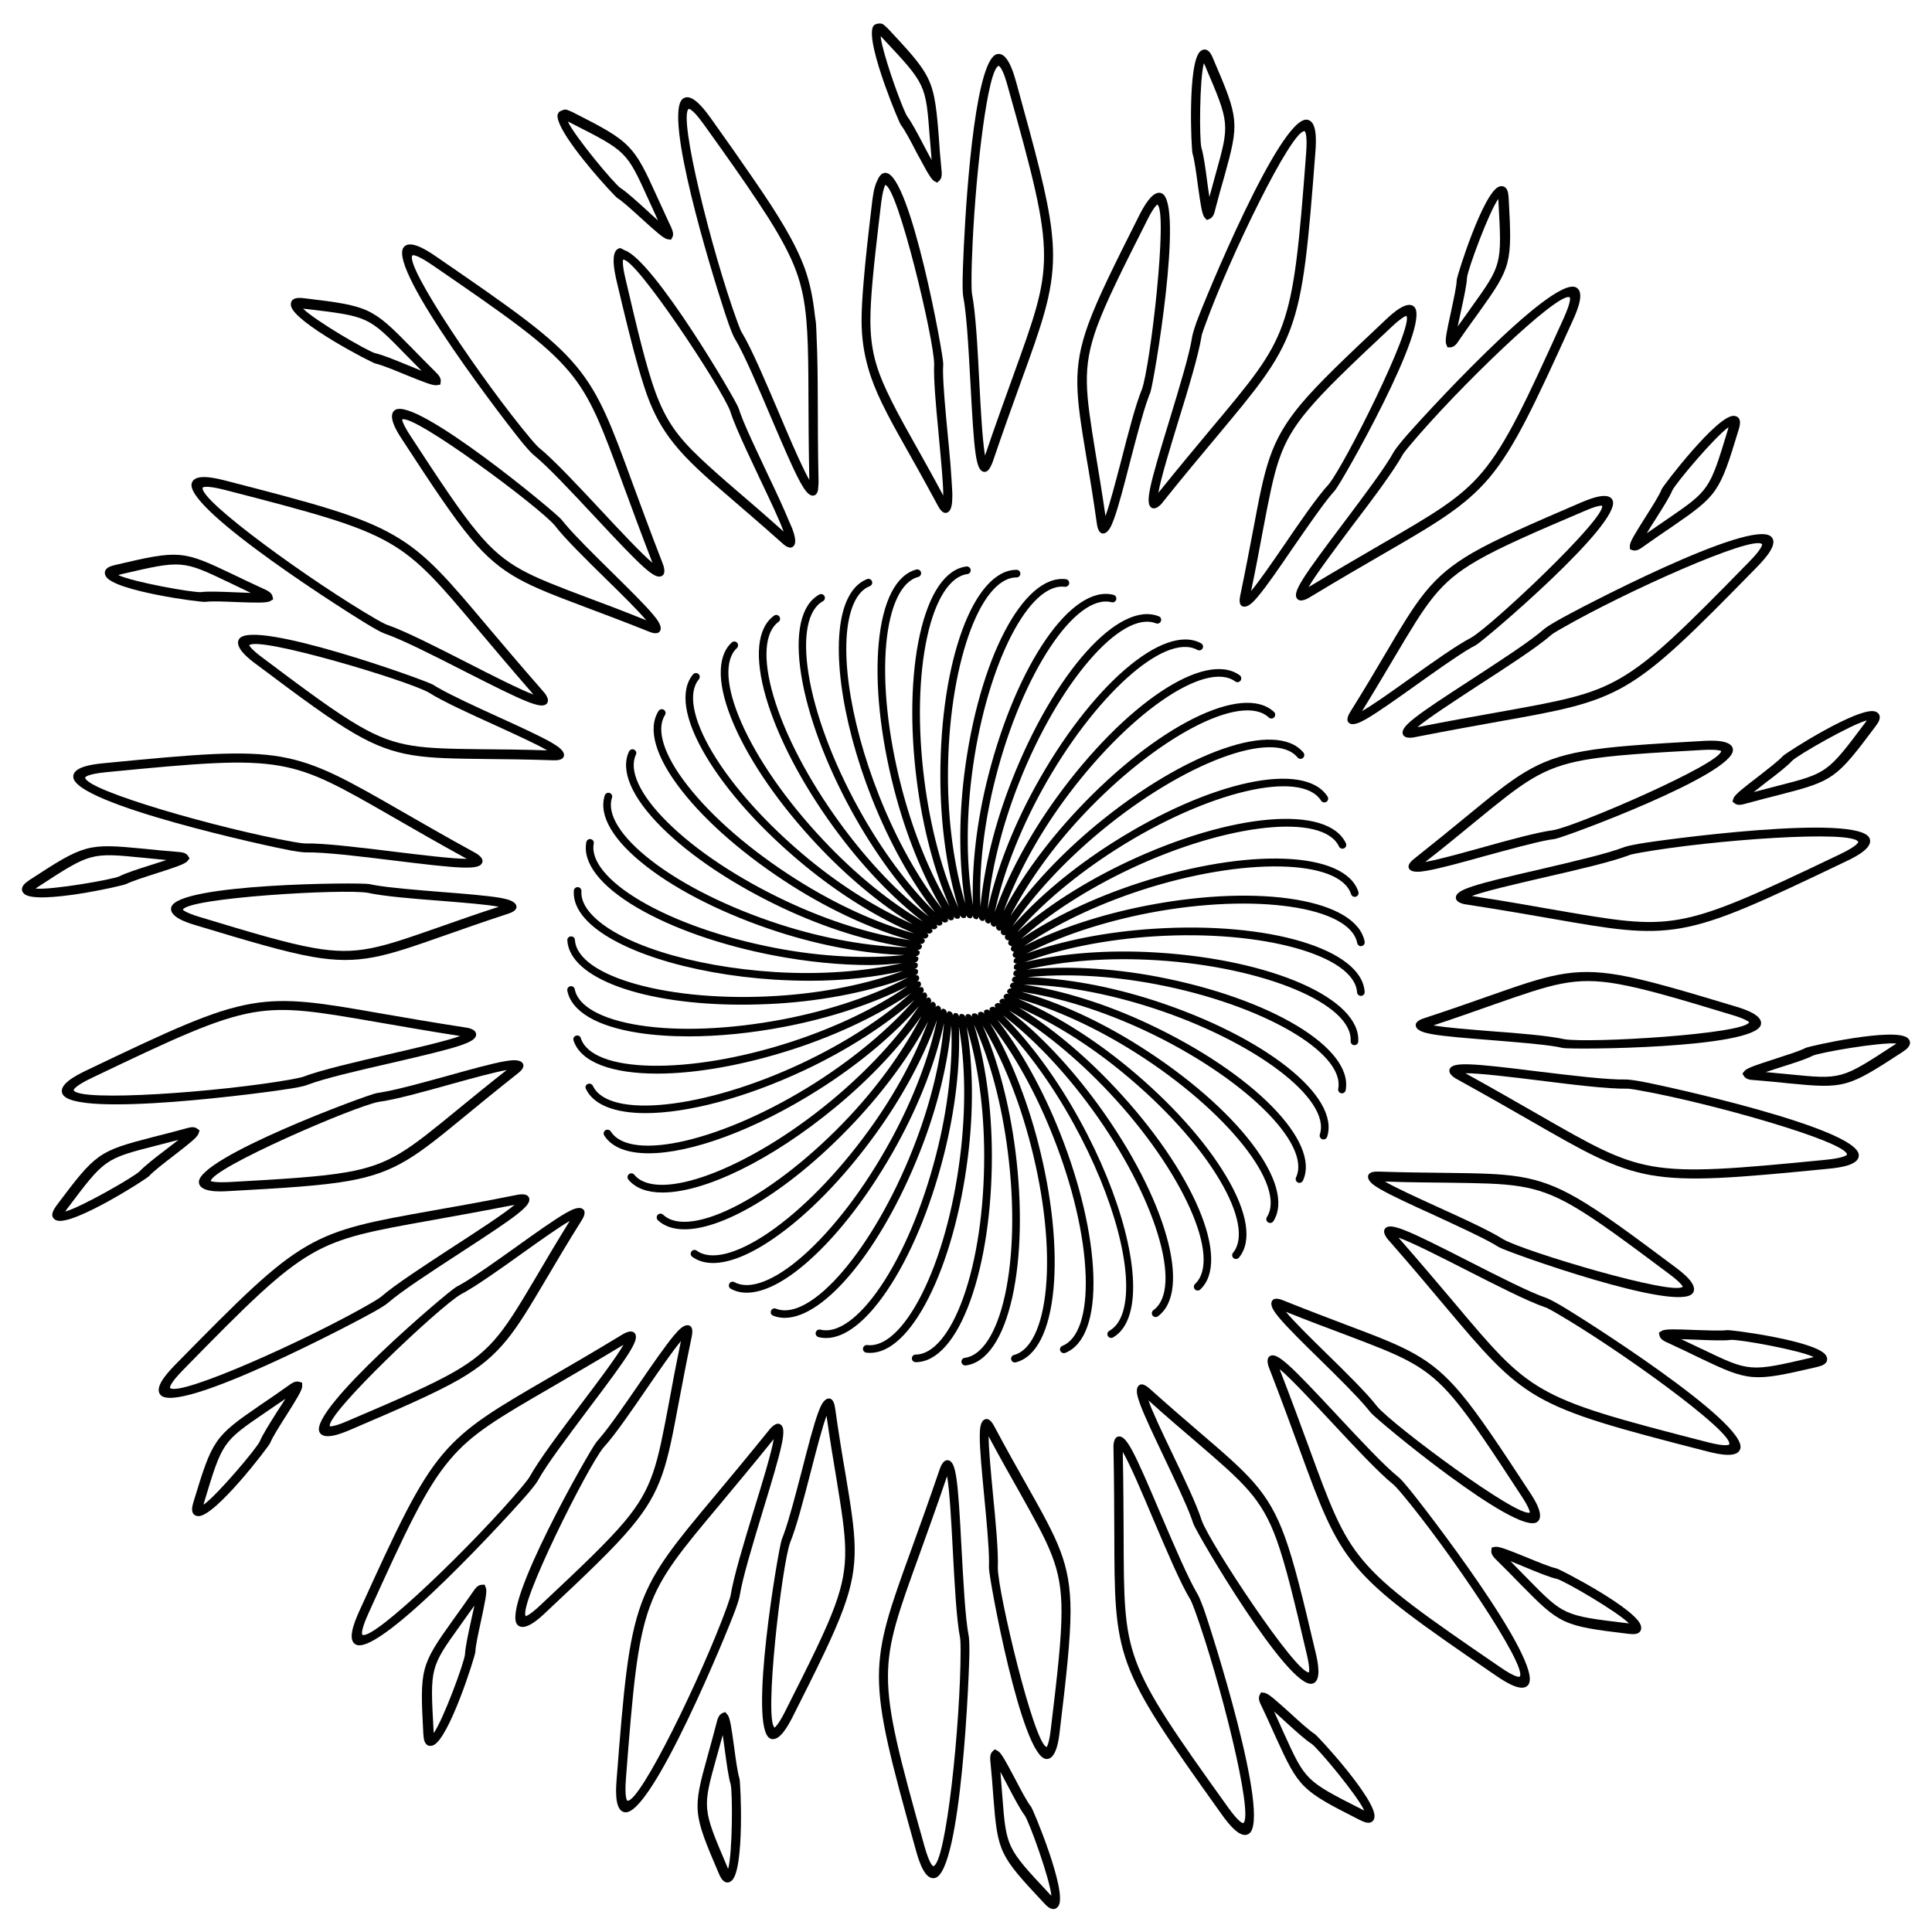 <?xml version="1.0" encoding="UTF-8"?>
<!-- Uploaded to: ICON Repo, www.svgrepo.com, Generator: ICON Repo Mixer Tools -->
<svg width="800px" height="800px" version="1.1" viewBox="144 144 512 512" xmlns="http://www.w3.org/2000/svg">
 <g fill="#010101">
  <path d="m304.86 193.65c1.426 1.574 2.519 2.688 2.75 2.832 1.387 0.859 4.074 3.336 6.422 5.457 1.93 1.762 3.359 3.043 4.43 3.926 1.051 0.859 1.762 1.344 2.309 1.512l0.484 0.062 0.547 0.105 0.211-0.379 0.188-0.316c0.312-0.648 0.145-1.32-0.043-1.867-0.105-0.25-0.188-0.543-0.254-0.672-0.629-1.301-1.004-2.16-1.531-3.293-0.84-1.848-1.785-3.883-2.457-5.356-2.938-6.508-4.637-9.992-7.324-12.762-2.856-2.981-6.844-5.121-14.801-9.152-0.312-0.168-0.543-0.23-0.816-0.355-0.254-0.086-0.527-0.23-0.715-0.297-0.629-0.168-0.902 0.02-1.258 0.148-0.586 0.188-0.965 0.441-1.09 0.84-0.023 0.105-0.152 0.23-0.152 0.316-0.543 3.422 8.398 14.125 13.102 19.25zm-9.656-17.09c7.41 3.758 11.125 5.625 13.707 8.145 2.562 2.519 4.008 5.711 6.887 12.051 0.734 1.637 1.594 3.484 2.582 5.668-1.008-0.883-2.164-1.93-3.148-2.856-2.562-2.332-5.231-4.746-6.844-5.773-1.848-1.363-12.008-13.559-13.898-17.57 0.211 0.062 0.461 0.168 0.715 0.336z"/>
  <path d="m315.84 311.33c0.672 0.293 2.5 1.008 3.109-0.168 0.566-1.156-0.586-2.769-1.891-4.324-2.266-2.688-6.465-6.824-10.914-11.211-4.746-4.68-9.637-9.488-12.367-12.742-0.312-0.355-0.586-0.691-0.984-1.195-1.742-2.098-38.688-32.684-44.105-29.031-2.246 1.512 0.754 6.109 1.891 7.828 8.207 12.594 13.562 20.637 18.242 26.238 8.27 9.867 14.738 12.301 30.375 18.199 4.637 1.746 10.074 3.781 16.645 6.406zm-45.195-26.113c-4.555-5.418-9.824-13.371-17.949-25.82-2.141-3.273-2.098-4.199-2.141-4.219 3.004-1.617 36.277 23.07 40.453 28.066 2.582 3.379 8.188 8.902 13.582 14.191 4.387 4.305 8.523 8.375 10.664 10.938l0.02 0.02c-6.211-2.519-11.398-4.473-15.828-6.109-15.406-5.836-21.223-8-28.801-17.066z"/>
  <path d="m285.43 264.58c3.758 3.043 10.098 9.824 16.207 16.375 12.469 13.371 15.828 16.648 17.719 15.703 1.316-0.672 0.457-2.836 0.141-3.652-3.211-8.25-5.668-14.992-7.848-20.891-5.543-15.176-8.605-23.531-15.031-31.195-6.676-7.977-16.773-15.008-37.094-28.969-2.938-2.035-7.031-4.449-8.566-2.391-4.324 5.816 28.109 47.734 31.742 52.082 1.723 2.055 2.414 2.664 2.731 2.938zm-26.895-50.359c20.047 13.75 29.934 20.676 36.273 28.234 5.961 7.094 8.754 14.738 14.336 29.977 2.164 5.856 4.598 12.555 7.766 20.719-2.766-2.266-8.914-8.836-13.598-13.875-6.234-6.656-12.637-13.539-16.625-16.75-0.086-0.086-0.59-0.527-2.184-2.418-12.387-14.777-33.312-45.637-31.215-48.43 0-0.02 0.777-0.523 5.246 2.543z"/>
  <path d="m243.54 240.36c1.617 0.355 4.977 1.723 7.957 2.961 4.852 1.969 7.098 2.852 8.168 2.769l1.027-0.168 0.105-0.797c0.148-1.027-0.777-1.953-1.113-2.289-2.707-2.668-4.848-4.891-6.695-6.781-10.414-10.602-11.191-10.957-28.32-13.016-0.648-0.082-1.215-0.105-1.637-0.082-2.059 0.148-2.035 1.492-1.91 2.098 0.84 4.41 21.266 15.031 22.418 15.305zm-18.41-14.484c16.48 1.973 16.48 1.973 26.238 11.965 1.258 1.258 2.688 2.707 4.367 4.43-1.258-0.504-2.707-1.094-3.922-1.598-3.234-1.32-6.57-2.688-8.441-3.086-2.18-0.648-15.891-8.625-19.039-11.777 0.211 0 0.484 0.023 0.797 0.066z"/>
  <path d="m293.46 344.24c0.125-1.277-1.512-2.391-3.254-3.422-3.066-1.762-8.418-4.219-14.109-6.801-6.043-2.769-12.301-5.625-15.973-7.746-0.418-0.211-0.797-0.461-1.324-0.797-2.352-1.363-47.547-17.465-51.387-12.195-1.574 2.203 2.793 5.5 4.469 6.738 12.027 9.027 19.797 14.758 26.113 18.41 11.148 6.445 18.074 6.527 34.785 6.719 4.914 0.043 10.746 0.105 17.801 0.336 0.738 0.02 2.688 0.082 2.879-1.242zm-21.371-1.68c-16.5-0.207-22.672-0.25-32.895-6.172-6.152-3.547-13.812-9.215-25.715-18.156-3.129-2.328-3.379-3.191-3.441-3.211 2.266-2.562 41.961 9.277 47.629 12.531 3.59 2.289 10.746 5.562 17.613 8.668 5.582 2.562 10.852 4.953 13.73 6.633-6.676-0.207-12.199-0.27-16.922-0.293z"/>
  <path d="m242.45 310.09c2.309 1.363 3.168 1.699 3.59 1.848 4.555 1.574 12.848 5.773 20.824 9.844 16.289 8.293 20.57 10.223 22.02 8.711 0.988-1.09-0.523-2.856-1.133-3.504-5.836-6.656-10.453-12.133-14.527-16.941-10.391-12.344-16.102-19.164-24.789-24.16-8.984-5.207-20.887-8.398-44.777-14.547-3.422-0.883-8.125-1.785-8.84 0.691-2.078 6.926 42.699 35.223 47.633 38.059zm-38.918-36.273c23.531 6.066 35.227 9.195 43.746 14.129 8.02 4.641 13.266 10.852 23.723 23.281 4.031 4.785 8.605 10.203 14.379 16.836-3.402-1.223-11.441-5.316-17.551-8.441-8.125-4.137-16.5-8.418-21.348-10.078-0.086-0.02-0.695-0.25-2.856-1.488-16.688-9.637-46.938-31.488-45.91-34.824 0-0.023 0.547-0.758 5.816 0.586z"/>
  <path d="m198.39 303.5c1.637-0.23 5.269-0.082 8.461 0.062 5.246 0.188 7.641 0.23 8.648-0.211l0.902-0.523-0.188-0.773c-0.191-1.008-1.387-1.555-1.828-1.766-3.441-1.555-6.234-2.918-8.605-4.051-13.414-6.422-14.254-6.508-31.047-2.562-0.672 0.148-1.176 0.316-1.574 0.465-1.891 0.84-1.387 2.098-1.09 2.625 2.328 3.883 25.145 6.883 26.32 6.734zm-22.273-7.324c16.164-3.758 16.164-3.758 28.758 2.266 1.598 0.758 3.445 1.641 5.606 2.688-1.344-0.062-2.894-0.105-4.219-0.168-3.504-0.145-7.094-0.293-8.984-0.043-2.309 0.148-17.906-2.644-21.938-4.512 0.191-0.062 0.484-0.168 0.777-0.23z"/>
  <path d="m226.73 397.56c12.66 2.227 19.207-0.062 34.973-5.606 4.641-1.637 10.141-3.57 16.855-5.773 0.691-0.23 2.562-0.82 2.289-2.121-0.336-1.238-2.227-1.742-4.242-2.121-3.484-0.586-9.34-1.07-15.574-1.555-6.633-0.547-13.477-1.07-17.656-1.805-0.484-0.082-0.902-0.168-1.512-0.293-2.707-0.484-50.652-0.148-52.461 6.109-0.754 2.625 4.512 4.219 6.488 4.809 14.383 4.348 23.641 7.074 30.84 8.355zm14.715-16.961c4.176 0.922 12.008 1.574 19.543 2.141 6.109 0.504 11.902 0.945 15.156 1.555h0.043c-6.359 2.059-11.566 3.926-16.039 5.481-15.555 5.438-21.371 7.516-33.02 5.438-6.949-1.219-16.121-3.926-30.355-8.25-3.738-1.133-4.262-1.867-4.324-1.867 1.238-3.172 42.594-5.609 48.996-4.496z"/>
  <path d="m221.19 369.41c2.664 0.461 3.547 0.484 4.008 0.484 4.828-0.082 14.043 1.027 22.922 2.121 18.137 2.246 22.82 2.582 23.656 0.652 0.586-1.344-1.492-2.5-2.266-2.898-7.766-4.262-13.938-7.828-19.418-10.98-13.977-8.02-21.68-12.449-31.527-14.215-10.242-1.781-22.5-0.711-47.043 1.68-3.566 0.336-8.25 1.094-8.102 3.676 0.441 7.219 52.207 18.492 57.77 19.48zm-48.973-20.781c24.16-2.352 36.254-3.402 45.949-1.68 9.133 1.594 16.184 5.648 30.27 13.75 5.394 3.106 11.566 6.676 19.27 10.895-3.609 0.02-12.574-1.07-19.375-1.91-9.047-1.09-18.391-2.266-23.512-2.164-0.105 0-0.754 0-3.211-0.441-18.953-3.336-54.852-13.559-55.039-17.023-0.02-0.02 0.254-0.902 5.648-1.426z"/>
  <path d="m185.52 375.42c4.977-1.594 7.262-2.371 8.039-3.106l0.672-0.82-0.418-0.691c-0.547-0.883-1.848-0.965-2.332-1.008-3.777-0.293-6.844-0.609-9.488-0.883-14.777-1.426-15.598-1.219-30.039 8.207-0.566 0.355-0.988 0.715-1.324 1.008-1.469 1.426-0.586 2.434-0.148 2.812 3.527 2.856 25.988-2.141 27.039-2.688 1.469-0.754 4.934-1.848 8-2.832zm-32.078 4.07c0.168-0.145 0.398-0.312 0.672-0.48 13.898-9.07 13.898-9.07 27.793-7.703 1.762 0.168 3.801 0.355 6.191 0.609-1.281 0.418-2.793 0.902-4.051 1.301-3.316 1.051-6.758 2.141-8.461 3.043-2.074 0.879-17.715 3.609-22.145 3.231z"/>
  <path d="m204.48 459.66c15.031-0.82 24.664-1.426 31.844-2.688 12.68-2.246 18.031-6.613 30.941-17.215 3.801-3.129 8.312-6.824 13.855-11.211 0.586-0.441 2.121-1.637 1.406-2.769-0.754-1.051-2.707-0.883-4.703-0.547-3.484 0.609-9.172 2.184-15.176 3.863-6.422 1.762-13.035 3.609-17.215 4.324-0.484 0.082-0.902 0.168-1.531 0.25-2.688 0.461-47.652 17.172-47.191 23.68 0.234 2.734 5.715 2.441 7.769 2.312zm39.906-23.656c4.219-0.547 11.82-2.644 19.082-4.68 5.918-1.637 11.504-3.168 14.801-3.758h0.02c-5.289 4.133-9.527 7.66-13.203 10.641-12.762 10.453-17.527 14.402-29.18 16.438-6.969 1.219-16.5 1.805-31.34 2.625-3.883 0.188-4.641-0.293-4.703-0.25 0.105-3.426 38.121-19.883 44.523-21.016z"/>
  <path d="m160.54 433.86c2.898 6.656 55.398-0.484 60.961-1.449 2.664-0.461 3.527-0.734 3.926-0.902 4.512-1.723 13.539-3.82 22.293-5.816 17.82-4.113 22.316-5.394 22.461-7.473 0.062-1.512-2.246-1.867-3.129-1.973-8.73-1.344-15.805-2.582-22-3.652-15.91-2.793-24.645-4.305-34.512-2.582-10.266 1.805-21.391 7.012-43.641 17.656-3.211 1.531-7.391 3.84-6.359 6.191zm50.422-21.539c9.133-1.594 17.129-0.188 33.145 2.582 6.152 1.051 13.16 2.309 21.832 3.652-3.402 1.258-12.176 3.297-18.871 4.828-8.859 2.059-18.055 4.176-22.82 6.004-0.105 0.043-0.715 0.23-3.168 0.691-18.977 3.359-56.176 6.023-57.559 2.832 0 0-0.062-0.945 4.848-3.273 21.918-10.492 32.918-15.594 42.594-17.316z"/>
  <path d="m196.54 444.57 0.355-0.988-0.652-0.484c-0.82-0.652-2.059-0.293-2.519-0.168-3.648 1.008-6.672 1.766-9.234 2.414-14.359 3.715-15.074 4.199-25.422 18.012-0.398 0.523-0.691 1.008-0.883 1.387-0.902 1.848 0.273 2.477 0.84 2.688 4.281 1.469 23.68-10.895 24.477-11.754 1.113-1.238 3.988-3.465 6.508-5.394 4.16-3.215 6.051-4.727 6.531-5.711zm-15.535 9.844c-1.66 1.574-15.406 9.469-19.691 10.645 0.105-0.211 0.273-0.441 0.461-0.691 9.973-13.266 9.973-13.266 23.488-16.73 1.723-0.441 3.695-0.945 6.023-1.555-1.07 0.84-2.309 1.805-3.359 2.602-2.785 2.098-5.617 4.324-6.922 5.731z"/>
  <path d="m288.87 482.75c2.5-4.242 5.457-9.258 9.215-15.242 0.398-0.609 1.426-2.289 0.379-3.086-1.027-0.777-2.832 0.082-4.598 1.09-3.043 1.762-7.852 5.184-12.93 8.816-5.414 3.863-11.02 7.871-14.672 9.973-0.418 0.25-0.82 0.461-1.363 0.754-2.371 1.363-38.898 32.434-36.254 38.414 1.09 2.457 6.152 0.293 8.062-0.504 13.832-5.918 22.672-9.781 29.012-13.414 11.121-6.481 14.645-12.422 23.148-26.801zm-52.922 37.891c-3.609 1.555-4.473 1.324-4.535 1.363-1.09-3.234 29.031-31.699 34.656-34.953 3.777-1.973 10.18-6.508 16.332-10.914 4.996-3.57 9.719-6.926 12.594-8.586-3.527 5.688-6.32 10.41-8.711 14.504-8.418 14.191-11.566 19.5-21.789 25.422-6.129 3.527-14.859 7.328-28.547 13.164z"/>
  <path d="m246.76 489.32c3.633-3.168 11.441-8.23 18.934-13.121 15.324-9.949 19.145-12.68 18.535-14.695-0.441-1.426-2.731-0.965-3.59-0.777-8.668 1.742-15.703 2.981-21.914 4.074-15.91 2.832-24.664 4.387-33.336 9.383-9.027 5.207-17.695 13.918-34.973 31.508-2.5 2.562-5.606 6.152-3.84 8.02 4.977 5.269 51.871-19.398 56.805-22.23 2.309-1.32 3.043-1.887 3.379-2.16zm-57.707 22.48s-0.355-0.859 3.441-4.723c16.984-17.359 25.566-25.902 34.09-30.816 8.02-4.641 16.016-6.066 32.012-8.922 6.152-1.113 13.141-2.352 21.77-4.051-2.75 2.352-10.309 7.262-16.059 10.98-7.598 4.977-15.535 10.098-19.375 13.434-0.105 0.082-0.609 0.484-2.769 1.742-16.668 9.637-50.719 24.875-53.109 22.355z"/>
  <path d="m223.29 510.19c-0.965-0.316-2.035 0.418-2.434 0.715-3.086 2.203-5.648 3.945-7.828 5.414-12.238 8.398-12.723 9.109-17.719 25.609-0.211 0.629-0.316 1.195-0.379 1.594-0.211 2.078 1.113 2.266 1.723 2.266 4.512-0.082 18.516-18.348 18.977-19.438 0.609-1.555 2.562-4.617 4.281-7.305 2.793-4.43 4.051-6.488 4.176-7.578l-0.02-1.051zm-5.941 8.059c-1.867 2.961-3.801 6.004-4.512 7.766-1.027 2.059-11.25 14.168-14.883 16.75 0.02-0.23 0.105-0.504 0.188-0.797 4.809-15.891 4.809-15.891 16.352-23.762 1.469-0.988 3.148-2.184 5.144-3.504-0.738 1.133-1.578 2.457-2.289 3.547z"/>
  <path d="m323.86 515.77c0.922-4.848 1.996-10.559 3.441-17.488 0.125-0.715 0.547-2.644-0.715-3.023-1.258-0.355-2.625 1.027-3.945 2.602-2.266 2.707-5.625 7.535-9.152 12.699-3.777 5.481-7.66 11.148-10.391 14.379-0.316 0.379-0.586 0.715-1.008 1.176-1.762 2.098-25.465 43.789-20.949 48.492 1.891 1.953 5.918-1.805 7.41-3.234 10.98-10.285 17.969-16.941 22.672-22.547 8.293-9.859 9.574-16.641 12.637-33.055zm-36.758 53.719c-2.856 2.688-3.738 2.769-3.758 2.832-2.121-2.688 16.414-39.719 20.594-44.715 2.898-3.129 7.348-9.613 11.609-15.828 3.484-5.059 6.781-9.844 8.922-12.387v-0.043c-1.363 6.57-2.394 11.988-3.234 16.648-3.066 16.227-4.199 22.293-11.797 31.34-4.555 5.402-11.48 11.973-22.336 22.152z"/>
  <path d="m284.12 539.55c1.723-2.059 2.227-2.832 2.434-3.211 2.309-4.219 7.914-11.629 13.289-18.809 11-14.59 13.664-18.473 12.406-20.172-0.922-1.195-2.898 0.043-3.652 0.504-7.559 4.598-13.75 8.164-19.207 11.336-13.961 8.102-21.664 12.574-28.109 20.238-6.695 7.977-11.883 19.125-22.082 41.562-1.469 3.254-3.168 7.703-0.883 8.836 6.508 3.25 42.152-35.941 45.805-40.285zm-42.488 32.031c10.012-22.105 15.156-33.105 21.496-40.621 5.941-7.117 12.992-11.188 27.039-19.332 5.394-3.168 11.547-6.695 19.062-11.25-1.762 3.148-7.18 10.348-11.336 15.828-5.481 7.262-11.148 14.801-13.602 19.27-0.062 0.105-0.398 0.652-1.996 2.582-12.406 14.758-39.172 40.703-42.258 39.172-0.043-0.02-0.652-0.715 1.594-5.648z"/>
  <path d="m271.63 563.99c-1.027 0.02-1.762 1.09-2.035 1.492-2.141 3.106-3.969 5.625-5.519 7.789-8.629 12.07-8.836 12.91-7.894 30.125 0.043 0.652 0.105 1.219 0.188 1.617 0.504 1.996 1.828 1.742 2.394 1.531 4.219-1.617 11.125-23.574 11.211-24.75 0.043-1.66 0.84-5.184 1.512-8.312 1.09-5.121 1.574-7.473 1.324-8.543l-0.383-0.992zm-2.812 9.613c-0.734 3.402-1.512 6.926-1.594 8.836-0.25 2.309-5.711 17.172-8.27 20.824-0.043-0.211-0.062-0.504-0.062-0.82-0.922-16.562-0.922-16.562 7.223-27.898 1.051-1.469 2.203-3.129 3.609-5.059-0.277 1.305-0.613 2.84-0.906 4.117z"/>
  <path d="m365.32 517.22c-0.125-0.715-0.379-2.664-1.699-2.602-1.301 0.105-2.121 1.867-2.812 3.777-1.219 3.316-2.688 9.027-4.242 15.074-1.68 6.422-3.402 13.098-4.848 17.066-0.168 0.461-0.316 0.883-0.547 1.449-0.922 2.582-8.965 49.855-3.086 52.73 2.434 1.176 4.934-3.738 5.879-5.543 6.781-13.434 11.082-22.082 13.582-28.969 4.41-12.09 3.273-18.914 0.547-35.395-0.844-4.848-1.789-10.578-2.773-17.59zm-0.023 52.207c-2.414 6.656-6.695 15.176-13.395 28.445-1.785 3.484-2.582 3.883-2.602 3.969-2.898-1.805 1.867-42.949 4.094-49.059 1.637-3.945 3.609-11.547 5.5-18.871 1.531-5.941 2.981-11.566 4.137-14.695v-0.043c0.945 6.633 1.867 12.113 2.644 16.773 2.644 16.289 3.652 22.375-0.379 33.48z"/>
  <path d="m340.02 566.93c0.754-4.766 3.465-13.664 6.047-22.23 5.352-17.465 6.508-22.02 4.785-23.195-1.238-0.797-2.707 1.027-3.254 1.742-5.562 6.887-10.141 12.363-14.168 17.191-10.371 12.406-16.059 19.207-19.5 28.633-3.547 9.781-4.617 22.043-6.527 46.602-0.293 3.57-0.336 8.312 2.227 8.605 7.199 0.84 27.27-48.199 29.199-53.508 0.918-2.516 1.109-3.418 1.191-3.84zm-3.422 3.047c-6.59 18.117-22.902 51.66-26.324 51.242 0 0.02-0.82-0.398-0.398-5.836 1.867-24.227 2.938-36.273 6.297-45.512 3.148-8.711 8.375-14.969 18.809-27.414 3.988-4.828 8.566-10.242 14.066-17.086-0.566 3.57-3.211 12.176-5.246 18.766-2.648 8.688-5.398 17.715-6.195 22.754-0.02 0.105-0.168 0.734-1.008 3.086z"/>
  <path d="m338.55 606.98c-0.715-5.207-1.07-7.559-1.68-8.48l-0.691-0.797-0.734 0.293c-0.965 0.398-1.301 1.637-1.426 2.121-0.945 3.672-1.785 6.656-2.477 9.172-3.988 14.316-3.926 15.156 2.875 31.027 0.25 0.609 0.504 1.113 0.734 1.469 1.156 1.699 2.309 1.008 2.75 0.609 3.422-2.938 2.394-25.969 2.059-27.078-0.508-1.578-0.992-5.168-1.41-8.336zm-1.574 32.266c-0.125-0.211-0.25-0.461-0.336-0.734-6.508-15.262-6.508-15.262-2.769-28.719 0.484-1.742 1.027-3.695 1.66-5.984 0.188 1.301 0.418 2.856 0.586 4.199 0.461 3.441 0.945 7.012 1.512 8.836 0.543 2.25 0.504 18.098-0.652 22.402z"/>
  <path d="m407.49 521.98c-0.336-0.609-1.258-2.352-2.5-1.828-1.176 0.504-1.344 2.457-1.344 4.512 0 3.527 0.566 9.406 1.156 15.617 0.629 6.613 1.301 13.477 1.301 17.695 0 0.504 0 0.922-0.02 1.555 0 2.731 8.629 49.918 15.137 50.613 2.688 0.273 3.379-5.184 3.609-7.242 1.805-14.926 2.856-24.539 2.875-31.844 0-12.891-3.402-18.914-11.586-33.461-2.438-4.281-5.289-9.363-8.629-15.617zm14.969 80.418c-0.461 3.883-1.07 4.535-1.07 4.578-3.336-0.672-12.93-40.996-12.953-47.465 0.168-4.281-0.547-12.113-1.301-19.629-0.566-6.109-1.133-11.902-1.133-15.219 3.148 5.898 5.879 10.707 8.207 14.82 8.062 14.422 11.105 19.773 11.105 31.594 0 7.074-1.07 16.543-2.856 31.32z"/>
  <path d="m398.82 554.42c-0.945-18.242-1.406-22.922-3.465-23.426-1.449-0.316-2.184 1.91-2.457 2.75-2.856 8.355-5.289 15.094-7.43 21.012-5.5 15.199-8.523 23.531-8.543 33.566 0.02 10.391 3.191 22.273 9.805 46.035 0.945 3.441 2.519 7.934 5.039 7.328 7.012-1.68 9.133-54.621 9.133-60.27 0-2.688-0.125-3.609-0.211-4.031-0.906-4.746-1.367-14.023-1.871-22.965zm-7.473 84.133c-0.02 0.02-0.902-0.105-2.371-5.332-6.57-23.387-9.656-35.098-9.656-44.922 0-9.301 2.769-16.941 8.293-32.203 2.098-5.898 4.555-12.574 7.367-20.887 0.672 3.57 1.156 12.555 1.512 19.418 0.484 9.07 0.965 18.492 1.953 23.512 0 0.125 0.125 0.777 0.125 3.254-0.023 19.293-3.844 56.387-7.223 57.16z"/>
  <path d="m413.05 615.5c-2.457-4.641-3.59-6.758-4.492-7.41l-0.922-0.504-0.586 0.523c-0.777 0.715-0.652 1.996-0.609 2.477 0.379 3.758 0.609 6.863 0.797 9.488 1.156 14.801 1.531 15.555 13.328 28.148 0.441 0.484 0.84 0.883 1.176 1.133 1.68 1.219 2.519 0.168 2.832-0.379 2.184-3.926-6.656-25.211-7.328-26.156-1.047-1.277-2.703-4.488-4.195-7.32zm8.984 30.289c-11.355-12.133-11.355-12.133-12.426-26.031-0.125-1.785-0.316-3.82-0.484-6.191 0.629 1.195 1.363 2.562 1.973 3.738 1.617 3.086 3.297 6.277 4.473 7.809 1.281 1.91 6.656 16.836 7.055 21.285-0.191-0.188-0.398-0.375-0.59-0.609z"/>
  <path d="m462.18 523.81c-3.715-3.191-8.145-6.992-13.434-11.734-0.547-0.461-1.996-1.805-2.961-0.883-0.945 0.902-0.418 2.769 0.273 4.703 1.195 3.297 3.738 8.629 6.422 14.273 2.832 6.004 5.816 12.219 7.262 16.184 0.168 0.461 0.316 0.883 0.504 1.449 0.922 2.602 25.168 43.957 31.531 42.383 2.625-0.652 1.387-6.023 0.922-8.039-3.441-14.652-5.711-24.016-8.207-30.898-4.383-12.051-9.633-16.562-22.312-27.438zm28.152 58.695c0.902 3.82 0.547 4.641 0.566 4.68-3.359 0.504-26.176-34.07-28.402-40.18-1.281-4.074-4.641-11.168-7.914-17.988-2.644-5.543-5.144-10.77-6.234-13.898 4.953 4.449 9.152 8.02 12.742 11.082 12.512 10.77 17.215 14.777 21.242 25.883 2.394 6.68 4.621 15.938 8 30.422z"/>
  <path d="m461.36 566.45c-2.477-4.137-6.109-12.68-9.656-20.949-7.117-16.816-9.133-21.035-11.25-20.824-1.469 0.211-1.406 2.562-1.363 3.441 0.168 8.836 0.188 15.996 0.211 22.293 0.043 16.164 0.043 25.043 3.465 34.469 3.57 9.781 10.645 19.859 24.961 39.906 2.078 2.918 5.102 6.613 7.242 5.184 6.023-3.988-10.098-54.453-12.027-59.785-0.953-2.559-1.375-3.379-1.582-3.734zm12.113 60.688c0 0.02-0.902 0.211-4.051-4.199-14.148-19.734-21.074-29.684-24.434-38.918-3.168-8.711-3.168-16.855-3.211-33.105-0.043-6.234-0.043-13.328-0.23-22.125 1.867 3.106 5.375 11.398 8.039 17.738 3.57 8.375 7.223 17.047 9.887 21.41 0.082 0.105 0.379 0.691 1.238 3.023 6.566 18.117 15.656 54.285 12.762 56.176z"/>
  <path d="m492.43 603.54c-1.406-0.883-4.094-3.316-6.445-5.481-3.906-3.504-5.688-5.121-6.758-5.414l-1.027-0.148-0.379 0.691c-0.461 0.902 0.062 2.098 0.293 2.519 1.637 3.402 2.898 6.254 3.969 8.629 6.152 13.52 6.758 14.129 22.148 21.914 0.566 0.273 1.09 0.523 1.512 0.652 1.996 0.566 2.414-0.715 2.5-1.301 0.711-4.453-14.848-21.434-15.812-22.062zm12.363 19.898c-14.82-7.516-14.82-7.516-20.594-20.215-0.715-1.637-1.594-3.484-2.562-5.668 1.008 0.902 2.164 1.93 3.129 2.832 2.582 2.352 5.246 4.766 6.863 5.773 1.867 1.387 12.008 13.562 13.898 17.613-0.23-0.062-0.48-0.188-0.734-0.336z"/>
  <path d="m484.16 488.65c-0.672-0.273-2.5-1.008-3.086 0.168-0.566 1.176 0.566 2.769 1.867 4.344 2.266 2.707 6.465 6.844 10.938 11.211 4.746 4.66 9.637 9.488 12.344 12.723 0.316 0.379 0.609 0.715 0.988 1.219 1.742 2.121 38.688 32.684 44.105 29.055 2.246-1.531-0.734-6.129-1.891-7.871-8.23-12.574-13.582-20.613-18.262-26.219-8.27-9.844-14.738-12.281-30.375-18.18-4.621-1.77-10.059-3.805-16.629-6.449zm45.215 26.133c4.555 5.438 9.805 13.371 17.926 25.82 2.164 3.273 2.098 4.199 2.141 4.219-3 1.617-36.273-23.09-40.453-28.066-2.582-3.379-8.164-8.902-13.562-14.168-4.387-4.305-8.523-8.375-10.645-10.938 6.191 2.477 11.355 4.41 15.785 6.066 15.438 5.859 21.211 8.02 28.809 17.066z"/>
  <path d="m514.57 535.42c-3.777-3.023-10.098-9.824-16.227-16.375-12.449-13.371-15.828-16.648-17.719-15.723-1.301 0.691-0.461 2.875-0.105 3.695 3.191 8.25 5.648 14.969 7.809 20.887 5.543 15.176 8.605 23.512 15.031 31.195 6.695 7.977 16.773 15.051 37.094 28.969 2.981 2.035 7.055 4.473 8.566 2.414 4.324-5.836-28.086-47.734-31.738-52.082-1.703-2.098-2.398-2.707-2.711-2.981zm26.91 50.34c-20.047-13.707-29.957-20.676-36.273-28.234-5.961-7.094-8.773-14.758-14.336-29.977-2.164-5.898-4.598-12.555-7.766-20.719 2.793 2.289 8.922 8.859 13.625 13.898 6.215 6.676 12.637 13.562 16.605 16.75 0.105 0.082 0.586 0.504 2.203 2.414 12.363 14.777 33.293 45.656 31.215 48.43-0.047 0.02-0.824 0.523-5.273-2.562z"/>
  <path d="m556.47 559.64c-1.637-0.336-4.977-1.723-7.934-2.938-4.871-1.973-7.094-2.856-8.207-2.793l-1.008 0.188-0.105 0.797c-0.148 1.008 0.777 1.953 1.133 2.289 2.688 2.644 4.891 4.891 6.695 6.758 10.41 10.602 11.188 10.957 28.316 13.016 0.652 0.082 1.219 0.105 1.617 0.105 2.059-0.125 2.035-1.492 1.91-2.098-0.859-4.43-21.305-15.031-22.418-15.324zm18.391 14.484c-16.48-1.996-16.48-1.996-26.238-11.965-1.238-1.258-2.688-2.707-4.344-4.43 1.238 0.504 2.688 1.07 3.906 1.594 3.211 1.344 6.551 2.707 8.438 3.106 2.203 0.652 15.91 8.629 19.062 11.777-0.215 0-0.512-0.043-0.824-0.082z"/>
  <path d="m539.87 473.7c0.398 0.25 0.797 0.461 1.324 0.797 2.371 1.387 47.566 17.465 51.41 12.195 1.574-2.184-2.812-5.5-4.473-6.758-12.027-9.004-19.816-14.738-26.137-18.391-11.148-6.445-18.074-6.508-34.785-6.719-4.914-0.062-10.727-0.105-17.801-0.336-0.715-0.02-2.688-0.082-2.856 1.219-0.125 1.301 1.469 2.414 3.234 3.441 3.066 1.762 8.418 4.219 14.105 6.801 6.047 2.816 12.305 5.648 15.977 7.75zm-11.965-16.27c16.543 0.23 22.691 0.273 32.914 6.172 6.129 3.547 13.793 9.215 25.695 18.137 3.148 2.352 3.402 3.211 3.441 3.234-2.266 2.539-41.965-9.301-47.59-12.555-3.609-2.289-10.746-5.562-17.613-8.668-5.606-2.562-10.875-4.977-13.75-6.633 6.66 0.25 12.18 0.25 16.902 0.312z"/>
  <path d="m557.54 489.91c-2.309-1.324-3.168-1.699-3.547-1.867-4.598-1.555-12.848-5.773-20.844-9.844-16.289-8.312-20.551-10.223-22.02-8.711-0.988 1.113 0.547 2.875 1.156 3.504 5.836 6.656 10.434 12.133 14.484 16.961 10.41 12.344 16.121 19.145 24.793 24.16 9.027 5.184 20.906 8.375 44.777 14.504 3.465 0.902 8.125 1.805 8.859-0.672 2.051-6.902-42.746-35.199-47.66-38.035zm38.941 36.277c-23.531-6.047-35.227-9.195-43.746-14.129-8.039-4.641-13.289-10.852-23.723-23.281-4.074-4.766-8.605-10.203-14.402-16.793 3.422 1.176 11.441 5.269 17.551 8.375 8.125 4.137 16.52 8.438 21.348 10.098 0.125 0 0.715 0.25 2.875 1.492 16.668 9.656 46.918 31.508 45.887 34.824 0.027 0.02-0.543 0.754-5.789-0.586z"/>
  <path d="m601.63 496.5c-1.637 0.23-5.269 0.062-8.461-0.043-5.246-0.211-7.641-0.273-8.668 0.168l-0.883 0.547 0.168 0.777c0.23 0.988 1.387 1.555 1.848 1.742 3.422 1.574 6.234 2.918 8.586 4.074 13.395 6.422 14.254 6.465 31.047 2.562 0.652-0.148 1.176-0.316 1.574-0.461 1.891-0.859 1.387-2.098 1.09-2.625-2.309-3.887-25.148-6.867-26.301-6.742zm22.25 7.324c-16.184 3.758-16.184 3.758-28.738-2.266-1.617-0.777-3.465-1.637-5.625-2.664 1.344 0.043 2.898 0.082 4.219 0.148 3.484 0.148 7.074 0.293 8.984 0.043 2.309-0.148 17.906 2.644 21.938 4.535-0.191 0.059-0.461 0.141-0.777 0.203z"/>
  <path d="m556.64 421.41c0.484 0.125 0.902 0.168 1.512 0.316 2.707 0.484 50.676 0.148 52.48-6.109 0.754-2.602-4.512-4.219-6.488-4.828-14.402-4.344-23.656-7.074-30.859-8.355-12.66-2.227-19.188 0.062-34.953 5.606-4.641 1.617-10.117 3.57-16.855 5.773-0.691 0.23-2.562 0.82-2.266 2.121 0.316 1.238 2.227 1.762 4.219 2.121 3.484 0.629 9.363 1.07 15.555 1.574 6.637 0.543 13.48 1.066 17.656 1.781zm-16.793-11.188c15.574-5.438 21.41-7.516 33.02-5.438 6.992 1.238 16.121 3.926 30.355 8.25 3.758 1.133 4.281 1.867 4.324 1.867-1.238 3.168-42.594 5.625-48.996 4.492-4.176-0.922-11.988-1.574-19.5-2.121-6.129-0.504-11.902-0.945-15.176-1.531 6.316-2.098 11.523-3.945 15.973-5.519z"/>
  <path d="m578.81 430.58c-2.644-0.461-3.57-0.504-3.988-0.504-4.848 0.105-14.043-1.027-22.965-2.098-18.117-2.266-22.82-2.602-23.68-0.672-0.523 1.363 1.531 2.519 2.309 2.898 7.746 4.281 13.938 7.828 19.418 10.98 14 8.062 21.707 12.469 31.551 14.234 10.266 1.785 22.523 0.734 47.043-1.68 3.57-0.336 8.27-1.09 8.102-3.672-0.461-7.227-52.227-18.5-57.789-19.488zm48.977 20.785c-24.16 2.371-36.254 3.402-45.93 1.699-9.133-1.617-16.207-5.668-30.27-13.75-5.438-3.106-11.566-6.656-19.25-10.895 3.609-0.043 12.555 1.051 19.355 1.891 9.047 1.133 18.391 2.289 23.512 2.203 0.105-0.02 0.777 0 3.234 0.441 18.957 3.359 54.832 13.562 55.043 17.023-0.008-0.02-0.281 0.859-5.695 1.387z"/>
  <path d="m649.51 419.06c-3.504-2.856-25.988 2.141-27.039 2.664-1.469 0.777-4.934 1.867-7.957 2.856-4.996 1.617-7.285 2.371-8.102 3.129l-0.652 0.82 0.418 0.672c0.547 0.883 1.867 0.988 2.352 1.008 3.758 0.293 6.844 0.609 9.469 0.883 14.777 1.449 15.598 1.219 30.039-8.207 0.547-0.379 0.988-0.691 1.301-0.965 1.516-1.473 0.609-2.481 0.172-2.859zm-3.633 1.934c-13.898 9.09-13.898 9.09-27.773 7.703-1.785-0.188-3.801-0.336-6.172-0.586 1.258-0.418 2.731-0.902 4.008-1.301 3.336-1.051 6.758-2.141 8.461-3.043 2.098-0.902 17.738-3.59 22.168-3.234-0.188 0.125-0.398 0.293-0.691 0.461z"/>
  <path d="m522.13 374.75c3.484-0.609 9.172-2.164 15.176-3.84 6.422-1.742 13.035-3.59 17.191-4.344 0.484-0.062 0.922-0.148 1.555-0.23 2.707-0.461 47.672-17.172 47.191-23.68-0.168-2.688-5.688-2.414-7.746-2.309-15.031 0.859-24.664 1.449-31.844 2.731-12.68 2.227-18.031 6.613-30.941 17.215-3.801 3.129-8.293 6.801-13.855 11.211-0.547 0.461-2.121 1.637-1.387 2.769 0.715 1 2.668 0.832 4.66 0.477zm12.785-12.973c12.785-10.453 17.551-14.359 29.18-16.414 6.992-1.219 16.5-1.805 31.34-2.625 3.906-0.211 4.66 0.293 4.703 0.273-0.105 3.402-38.121 19.859-44.523 20.992-4.219 0.547-11.797 2.625-19.082 4.66-5.941 1.637-11.523 3.191-14.801 3.758h-0.02c5.289-4.098 9.531-7.644 13.203-10.645z"/>
  <path d="m639.45 366.14c-2.898-6.656-55.398 0.461-60.961 1.449-2.625 0.461-3.527 0.734-3.926 0.859-4.492 1.762-13.539 3.84-22.293 5.898-17.801 4.094-22.293 5.375-22.461 7.453-0.043 1.492 2.289 1.867 3.148 1.953 8.734 1.344 15.785 2.582 21.98 3.652 15.91 2.793 24.645 4.305 34.531 2.582 10.266-1.805 21.391-7.012 43.621-17.656 3.234-1.508 7.391-3.816 6.359-6.191zm-50.422 21.52c-9.133 1.617-17.152 0.211-33.145-2.562-6.172-1.07-13.141-2.332-21.812-3.652 3.379-1.281 12.156-3.297 18.828-4.848 8.879-2.035 18.055-4.156 22.84-5.961 0.105-0.082 0.734-0.273 3.191-0.715 18.957-3.359 56.152-6.023 57.52-2.812 0.02 0 0.082 0.922-4.828 3.273-21.914 10.477-32.895 15.555-42.594 17.277z"/>
  <path d="m603.45 355.43-0.336 0.988 0.609 0.504c0.82 0.629 2.078 0.293 2.539 0.148 3.652-1.012 6.676-1.77 9.238-2.418 14.359-3.695 15.074-4.199 25.422-18.012 0.398-0.523 0.691-0.988 0.902-1.344 0.902-1.867-0.273-2.519-0.84-2.731-4.262-1.469-23.68 10.914-24.477 11.777-1.113 1.219-3.988 3.441-6.488 5.394-4.176 3.215-6.066 4.703-6.57 5.691zm15.535-9.867c1.66-1.574 15.406-9.469 19.711-10.645-0.125 0.211-0.25 0.441-0.461 0.691-9.973 13.289-9.973 13.289-23.469 16.73-1.742 0.441-3.695 0.965-6.023 1.574 1.051-0.84 2.266-1.805 3.336-2.625 2.769-2.074 5.606-4.301 6.906-5.727z"/>
  <path d="m511.13 317.27c-2.5 4.242-5.457 9.238-9.215 15.262-0.379 0.609-1.426 2.289-0.379 3.086 1.051 0.754 2.832-0.105 4.598-1.113 3.043-1.762 7.852-5.184 12.93-8.797 5.414-3.863 11.02-7.852 14.672-9.992 0.418-0.211 0.82-0.441 1.363-0.734 2.371-1.363 38.898-32.453 36.254-38.414-1.07-2.457-6.152-0.293-8.082 0.484-13.812 5.941-22.652 9.781-29.012 13.434-11.098 6.441-14.625 12.383-23.129 26.785zm52.945-37.914c3.57-1.555 4.449-1.324 4.492-1.344 1.09 3.234-29.031 31.676-34.656 34.953-3.801 1.973-10.18 6.488-16.332 10.895-4.996 3.57-9.719 6.926-12.617 8.586 3.504-5.668 6.297-10.434 8.711-14.484 8.438-14.191 11.586-19.523 21.812-25.422 6.148-3.547 14.879-7.348 28.59-13.184z"/>
  <path d="m553.24 310.68c-3.609 3.191-11.398 8.23-18.914 13.141-15.344 9.93-19.164 12.68-18.578 14.715 0.484 1.387 2.769 0.945 3.652 0.734 8.668-1.699 15.703-2.961 21.895-4.074 15.91-2.832 24.645-4.387 33.336-9.383 9.027-5.227 17.719-13.898 34.973-31.531 2.5-2.562 5.625-6.152 3.84-7.996-4.977-5.269-51.871 19.355-56.785 22.211-2.328 1.344-3.106 1.914-3.418 2.184zm57.727-22.461s0.336 0.84-3.465 4.703c-16.961 17.359-25.566 25.902-34.09 30.816-8.02 4.66-16.059 6.066-32.035 8.941-6.172 1.09-13.141 2.332-21.746 4.031 2.731-2.352 10.309-7.242 16.016-11 7.641-4.934 15.574-10.078 19.418-13.414 0.082-0.105 0.586-0.504 2.769-1.742 16.691-9.637 50.719-24.875 53.133-22.336z"/>
  <path d="m576.71 289.83c0.988 0.293 2.035-0.441 2.434-0.734 3.066-2.184 5.668-3.945 7.828-5.414 12.238-8.418 12.723-9.109 17.738-25.633 0.211-0.609 0.316-1.176 0.379-1.574 0.23-2.059-1.113-2.266-1.723-2.266-4.512 0.082-18.516 18.367-18.996 19.418-0.586 1.555-2.539 4.617-4.242 7.305-2.793 4.43-4.074 6.488-4.199 7.598l0.02 1.027zm5.941-8.102c1.867-2.938 3.801-5.984 4.535-7.766 1.008-2.059 11.25-14.168 14.863-16.73-0.02 0.211-0.082 0.504-0.188 0.797-4.828 15.891-4.828 15.891-16.332 23.762-1.469 0.988-3.148 2.184-5.121 3.527 0.688-1.156 1.504-2.477 2.242-3.59z"/>
  <path d="m476.14 284.23c-0.922 4.828-1.996 10.559-3.441 17.488-0.148 0.715-0.566 2.644 0.691 3 1.258 0.336 2.625-1.008 3.945-2.602 2.289-2.707 5.625-7.535 9.133-12.699 3.801-5.457 7.66-11.148 10.391-14.402 0.336-0.355 0.609-0.691 1.008-1.176 1.785-2.098 25.465-43.789 20.949-48.492-1.867-1.953-5.918 1.828-7.43 3.234-10.957 10.309-17.949 16.941-22.652 22.547-8.25 9.906-9.508 16.707-12.594 33.102zm36.777-53.719c2.856-2.664 3.738-2.769 3.777-2.812 2.098 2.664-16.414 39.695-20.613 44.691-2.898 3.148-7.367 9.594-11.609 15.828-3.484 5.082-6.781 9.844-8.922 12.406 1.387-6.527 2.352-11.965 3.234-16.605 3.106-16.246 4.219-22.293 11.82-31.34 4.531-5.414 11.438-11.984 22.312-22.168z"/>
  <path d="m515.89 260.44c-1.699 2.035-2.227 2.832-2.457 3.191-2.309 4.242-7.894 11.629-13.289 18.828-11 14.59-13.664 18.473-12.426 20.172 0.945 1.176 2.918-0.043 3.672-0.523 7.559-4.578 13.75-8.145 19.207-11.316 13.98-8.082 21.645-12.574 28.109-20.215 6.676-7.977 11.883-19.125 22.062-41.562 1.512-3.273 3.191-7.727 0.883-8.859-6.484-3.231-42.129 35.941-45.762 40.285zm42.469-32.031c-10.012 22.125-15.156 33.082-21.453 40.621-5.984 7.137-13.035 11.188-27.078 19.332-5.414 3.168-11.547 6.695-19.039 11.23 1.742-3.129 7.18-10.328 11.273-15.828 5.519-7.242 11.188-14.801 13.664-19.25 0.043-0.125 0.379-0.652 1.996-2.582 12.363-14.758 39.148-40.703 42.258-39.148 0.035 0.02 0.625 0.672-1.621 5.625z"/>
  <path d="m528.39 236.05c1.051-0.062 1.785-1.113 2.035-1.531 2.121-3.106 3.969-5.625 5.5-7.746 8.648-12.09 8.836-12.93 7.894-30.145-0.043-0.652-0.105-1.219-0.188-1.617-0.504-1.996-1.828-1.742-2.371-1.555-4.219 1.617-11.148 23.594-11.211 24.75-0.043 1.66-0.84 5.207-1.492 8.312-1.133 5.121-1.617 7.473-1.344 8.566l0.379 0.965zm2.793-9.676c0.754-3.402 1.512-6.906 1.594-8.836 0.25-2.289 5.731-17.152 8.27-20.805 0.043 0.211 0.062 0.484 0.062 0.82 0.922 16.582 0.922 16.582-7.199 27.918-1.051 1.449-2.203 3.129-3.609 5.059 0.273-1.324 0.586-2.836 0.883-4.156z"/>
  <path d="m434.68 282.78c0.125 0.715 0.398 2.664 1.699 2.602 1.301-0.105 2.121-1.867 2.812-3.777 1.219-3.316 2.707-9.027 4.242-15.051 1.68-6.445 3.402-13.098 4.848-17.066 0.188-0.484 0.316-0.883 0.566-1.469 0.945-2.602 8.941-49.879 3.086-52.754-2.414-1.176-4.934 3.758-5.898 5.562-6.758 13.434-11.062 22.082-13.582 28.969-4.41 12.07-3.273 18.914-0.547 35.395 0.844 4.848 1.789 10.578 2.773 17.59zm0.043-52.207c2.434-6.656 6.695-15.176 13.414-28.465 1.742-3.484 2.562-3.883 2.562-3.906 2.898 1.762-1.848 42.906-4.094 49.016-1.637 3.945-3.609 11.547-5.481 18.852-1.555 5.941-3.023 11.566-4.156 14.672v0.062c-0.945-6.633-1.891-12.07-2.644-16.75-2.625-16.285-3.633-22.375 0.398-33.48z"/>
  <path d="m459.97 233.07c-0.715 4.785-3.441 13.664-6.047 22.25-5.352 17.465-6.508 22.02-4.785 23.219 1.281 0.754 2.75-1.051 3.254-1.762 5.543-6.926 10.141-12.387 14.168-17.215 10.371-12.406 16.059-19.207 19.5-28.633 3.57-9.781 4.641-22.02 6.527-46.602 0.293-3.59 0.355-8.332-2.227-8.605-7.199-0.84-27.289 48.199-29.223 53.508-0.875 2.496-1.082 3.418-1.168 3.84zm3.465-3.066c6.551-18.094 22.859-51.66 26.305-51.242 0 0 0.82 0.418 0.398 5.836-1.828 24.203-2.938 36.273-6.297 45.512-3.148 8.711-8.375 14.969-18.809 27.414-4.008 4.809-8.566 10.242-14.043 17.066 0.547-3.547 3.191-12.156 5.207-18.746 2.688-8.691 5.414-17.719 6.234-22.754-0.027-0.082 0.121-0.715 1.004-3.086z"/>
  <path d="m461.44 193.02c0.715 5.207 1.09 7.559 1.699 8.523l0.672 0.754 0.734-0.273c0.965-0.398 1.324-1.66 1.406-2.141 0.945-3.652 1.785-6.656 2.519-9.152 3.969-14.316 3.883-15.199-2.918-31.047-0.23-0.605-0.48-1.09-0.711-1.469-1.133-1.699-2.309-1.008-2.75-0.609-3.422 2.961-2.394 25.969-2.059 27.078 0.504 1.578 0.988 5.188 1.406 8.336zm1.598-32.262c0.105 0.188 0.23 0.441 0.336 0.715 6.527 15.281 6.527 15.281 2.769 28.719-0.484 1.723-1.008 3.695-1.637 6.004-0.211-1.324-0.441-2.875-0.609-4.219-0.441-3.441-0.945-7.012-1.512-8.836-0.566-2.231-0.504-18.082 0.652-22.383z"/>
  <path d="m374.05 241.43c1.723 6.129 4.766 11.945 9.867 20.973 1.051 1.867 2.227 3.945 3.441 6.129 1.594 2.856 3.273 5.941 5.184 9.469 0.168 0.316 0.484 0.902 0.922 1.344 0.418 0.441 0.965 0.754 1.574 0.484 1.176-0.504 1.344-2.457 1.344-4.512 0-1.09-0.125-2.707-0.211-4.176-0.168-2.731-0.398-5.793-0.754-9.277-0.062-0.754-0.125-1.406-0.211-2.184-0.625-6.621-1.297-13.465-1.297-17.707v-0.02c0-0.484 0.02-0.902 0.062-1.531 0-2.707-8.648-49.898-15.137-50.59h-0.02l-0.02-0.023c-1.051-0.105-1.723 0.777-2.246 1.891-0.484 1.008-0.859 2.184-1.051 3.336-0.148 0.797-0.23 1.512-0.316 2.035-1.09 9.09-1.867 16.039-2.332 21.852-0.316 3.758-0.523 7.117-0.523 9.973v0.02c0.004 4.914 0.676 8.758 1.723 12.516zm2.816-38.145c0.23-1.867 0.418-3.609 0.672-5.688 0.043-0.398 0.105-0.629 0.148-0.988 0.441-2.898 0.922-3.57 0.922-3.59 3.336 0.672 12.953 40.957 12.953 47.484-0.168 3.906 0.441 10.832 1.113 17.738 0.062 0.629 0.125 1.238 0.168 1.867 0.566 6.129 1.133 11.902 1.133 15.219-3.148-5.898-5.879-10.707-8.188-14.84-2.984-5.289-5.082-9.215-6.781-12.848-2.918-6.234-4.324-11.273-4.344-18.727 0.02-6.062 0.859-14.145 2.203-25.629z"/>
  <path d="m399.27 222.62c0.418 2.121 0.734 5.207 1.027 8.711 0.336 4.324 0.609 9.301 0.883 14.254 0.484 9.133 0.84 14.863 1.324 18.367 0.484 3.527 1.113 4.809 2.141 5.082 0.82 0.168 1.363-0.461 1.785-1.195 0.316-0.566 0.566-1.195 0.691-1.555 2.832-8.375 5.289-15.094 7.41-21.012 5.519-15.176 8.523-23.531 8.543-33.547 0-8.332-2.141-17.887-6.34-33.398-1.051-3.906-2.141-7.894-3.465-12.66-0.715-2.582-1.785-5.75-3.336-6.926-0.523-0.379-1.09-0.547-1.699-0.398-1.324 0.316-2.457 2.434-3.441 5.688-4.223 13.875-5.629 48.469-5.691 54.18v0.379 0.02c-0.023 2.644 0.102 3.609 0.168 4.012zm2.496-14.527c0.945-19.773 4.051-45.887 6.906-46.645 0.02 0 0.168 0.105 0.379 0.336 0.379 0.461 1.051 1.617 1.973 4.977 6.57 23.363 9.656 35.098 9.656 44.902 0.02 9.301-2.769 16.961-8.27 32.203-2.121 5.898-4.555 12.574-7.367 20.867-0.02-0.148-0.043-0.418-0.082-0.586-0.629-3.84-1.09-12.238-1.426-18.809-0.461-9.09-0.965-18.492-1.953-23.512-0.02-0.125-0.125-0.754-0.125-3.254-0.008-3.07 0.121-6.703 0.309-10.48z"/>
  <path d="m382.77 177.15c1.027 1.301 2.731 4.535 4.176 7.348 1.09 2.035 1.848 3.422 2.5 4.578 0.84 1.469 1.512 2.477 1.996 2.832l0.211 0.105 0.691 0.398 0.062-0.062 0.523-0.461c0.777-0.715 0.652-2.016 0.609-2.5-0.379-3.758-0.609-6.863-0.777-9.488-0.355-4.555-0.672-7.703-1.238-10.371-1.258-5.961-3.906-9.09-12.051-17.781-0.398-0.418-0.715-0.691-1.008-0.945-0.062-0.062-0.148-0.148-0.211-0.211-0.609-0.441-1.008-0.379-1.426-0.355-0.691 0.043-1.219 0.379-1.426 0.715-1.176 2.141 0.859 9.301 3.106 15.617 1.91 5.394 3.945 10.141 4.262 10.582zm-4.285-18.602c-0.211-0.715-0.355-1.324-0.504-1.93-0.062-0.273-0.168-0.609-0.23-0.883-0.188-0.84-0.316-1.555-0.379-2.121 0.188 0.148 0.398 0.336 0.586 0.566 11.379 12.133 11.379 12.133 12.426 26.031 0.125 1.68 0.293 3.609 0.484 5.816 0.02 0.148 0.02 0.25 0.043 0.398-0.668-1.176-1.402-2.539-2.012-3.738-1.617-3.086-3.297-6.277-4.449-7.809-0.945-1.426-4.223-10.18-5.965-16.332z"/>
  <path d="m347.52 269.85c-1.031-2.164-2.016-4.262-2.981-6.359-1.762-3.758-3.379-7.305-4.305-9.867-0.168-0.461-0.293-0.883-0.504-1.469-0.859-2.414-22.336-38.961-30.102-41.797-0.484-0.188-1.07-0.672-1.43-0.586-1.238 0.312-1.574 1.699-1.574 3.273v0.566c0.082 1.594 0.441 3.273 0.629 4.199 2.371 10.078 4.199 17.527 5.898 23.531 0.273 0.965 0.566 1.93 0.84 2.832 0.504 1.598 0.988 3.172 1.492 4.559 1.953 5.352 4.176 9.152 7.055 12.762 3.59 4.512 8.23 8.668 15.281 14.695 3.715 3.211 8.145 6.992 13.434 11.715 0.547 0.504 1.996 1.805 2.981 0.902 0.926-0.902 0.422-2.793-0.27-4.723-0.211-0.523-0.609-1.344-0.859-1.953-1.348-3.297-3.32-7.559-5.586-12.281zm-29.832-21.938c-2.414-6.652-4.637-15.934-8.02-30.418-0.879-3.82-0.523-4.637-0.543-4.68 3.359-0.504 26.176 34.07 28.402 40.18 0.777 2.519 2.434 6.254 4.281 10.285 1.176 2.519 2.371 5.078 3.609 7.703 2.644 5.562 5.144 10.789 6.254 13.898-4.953-4.43-9.129-8.039-12.719-11.105-3.926-3.359-6.887-6.004-9.488-8.461-5.731-5.438-8.984-9.781-11.777-17.402z"/>
  <path d="m338.64 233.57c1.301 2.141 2.918 5.5 4.641 9.363 1.594 3.57 3.316 7.578 4.996 11.566 1.762 4.113 3.168 7.41 4.383 10.137 3.738 8.438 5.312 10.852 6.906 10.707 1.113-0.188 1.281-1.469 1.301-2.519 0.02-0.316 0.062-0.715 0.062-0.922-0.188-8.836-0.188-15.996-0.211-22.293-0.02-6.277-0.082-11.273-0.293-15.809-0.062-1.301-0.082-2.75-0.168-3.945-0.062-0.84-0.23-1.555-0.316-2.352-0.484-4.387-1.238-8.355-2.664-12.344-2.496-6.801-6.84-13.938-13.938-24.203-3.125-4.559-6.633-9.555-11.02-15.703-1.574-2.184-3.652-4.809-5.519-5.375-0.609-0.188-1.199-0.145-1.742 0.211-0.738 0.484-1.156 1.723-1.281 3.484-0.945 12.387 11.629 51.621 13.328 56.281 0.902 2.516 1.324 3.356 1.535 3.715zm-11.441-60.395c0.586 0.398 1.574 1.363 3.379 3.883 6.047 8.418 10.559 14.82 14.254 20.402 0.922 1.406 1.91 2.898 2.731 4.176 3.461 5.504 5.918 10.059 7.473 14.34 1.469 4.031 2.227 8.039 2.644 12.723 0.082 0.988 0.168 2.098 0.23 3.168 0.273 4.723 0.316 10.117 0.336 17.215 0.02 5.625 0.043 12.113 0.188 19.711 0.02 0.84 0.02 1.512 0.043 2.394-0.316-0.523-0.734-1.387-1.156-2.184-1.949-3.906-4.68-10.309-6.883-15.535-3.57-8.375-7.242-17.047-9.887-21.434-0.086-0.082-0.379-0.648-1.242-3.019-6.59-18.074-15.66-54.223-12.781-56.176 0.02 0 0.23 0.02 0.672 0.336z"/>
  <path d="m443.43 492.05c3.086-10.602-2.266-31.152-13.266-51.156-6.086-11.082-13.246-20.762-20.363-27.816 7.871 5.984 16.184 14.652 23.617 24.898 16.773 23.051 24.227 47.441 16.246 53.234-0.441 0.336-0.547 0.965-0.23 1.406 0.188 0.273 0.504 0.418 0.82 0.418 0.211 0 0.418-0.062 0.586-0.188 9.152-6.676 2.227-31.301-15.809-56.07-7.453-10.223-15.742-18.914-23.68-25.023 8.566 4.953 17.887 12.512 26.555 21.727 19.523 20.781 29.977 44.043 22.797 50.781-0.398 0.379-0.418 1.027-0.043 1.426 0.188 0.211 0.461 0.316 0.734 0.316 0.25 0 0.504-0.082 0.691-0.273 8.25-7.766-1.723-31.32-22.715-53.633-8.25-8.773-17.109-16.059-25.402-21.117 8.836 3.883 18.516 9.762 27.836 17.488 10.957 9.047 19.984 19.082 25.422 28.254 5.184 8.711 6.465 15.742 3.547 19.27-0.355 0.441-0.293 1.07 0.125 1.426 0.188 0.168 0.418 0.23 0.652 0.23 0.293 0 0.566-0.125 0.777-0.355 3.547-4.281 2.352-11.965-3.379-21.578-5.562-9.363-14.758-19.586-25.863-28.758-9.824-8.125-20.07-14.359-29.348-18.305 9.594 2.644 20.551 7.559 31.301 14.379 24.078 15.262 39.969 35.203 34.699 43.516-0.293 0.461-0.168 1.09 0.316 1.387 0.168 0.105 0.355 0.168 0.547 0.168 0.336 0 0.672-0.168 0.859-0.461 6.066-9.574-9.445-29.914-35.309-46.309-10.789-6.844-21.746-11.754-31.469-14.484 9.867 1.426 21.371 4.934 32.914 10.348 25.801 12.133 44.062 29.914 39.863 38.836-0.23 0.504-0.02 1.113 0.484 1.344 0.125 0.062 0.273 0.105 0.418 0.105 0.379 0 0.734-0.211 0.922-0.586 4.809-10.242-13.121-28.484-40.852-41.523-11.566-5.438-23.113-8.941-33.105-10.434 9.973 0.105 21.875 2.227 34.027 6.152 27.121 8.797 47.465 24.16 44.418 33.547-0.168 0.523 0.125 1.09 0.652 1.281 0.105 0.02 0.211 0.043 0.316 0.043 0.418 0 0.82-0.273 0.965-0.691 3.484-10.77-16.605-26.617-45.723-36.086-11.965-3.883-23.68-5.918-33.672-6.215 9.844-1.008 21.664-0.484 34.051 1.867 28.004 5.332 50.109 18.031 48.281 27.711-0.105 0.547 0.25 1.07 0.797 1.176 0.062 0.02 0.125 0.02 0.188 0.02 0.484 0 0.902-0.336 0.988-0.82 2.098-11.148-19.797-24.352-49.879-30.082-12.574-2.394-24.602-2.898-34.617-1.891 9.699-2.309 21.727-3.273 34.449-2.477 28.445 1.762 51.977 11.586 51.367 21.434-0.02 0.566 0.379 1.027 0.945 1.07h0.062c0.523 0 0.988-0.418 1.008-0.945 0.691-11.316-22.691-21.684-53.258-23.594-12.973-0.82-25.254 0.188-35.16 2.562 9.406-3.59 21.496-6.047 34.449-6.863 28.465-1.785 53.004 5.016 53.656 14.84 0.043 0.523 0.484 0.945 1.008 0.945h0.062c0.566-0.043 0.988-0.523 0.945-1.07-0.734-11.316-25.297-18.684-55.797-16.73-12.617 0.797-24.434 3.168-33.84 6.59 8.797-4.578 20.172-8.398 32.578-10.789 28.023-5.352 53.215-1.68 55.082 7.996 0.105 0.547 0.629 0.945 1.176 0.797 0.547-0.105 0.902-0.629 0.797-1.176-2.141-11.148-27.395-15.367-57.457-9.613-12.406 2.394-23.824 6.191-32.746 10.77 8.145-5.625 18.957-10.852 30.965-14.777 27.078-8.816 52.586-8.332 55.648 1.051 0.188 0.523 0.715 0.84 1.281 0.652 0.523-0.168 0.82-0.734 0.652-1.281-3.504-10.789-29.094-11.82-58.211-2.332-12.051 3.926-22.902 9.172-31.172 14.82 7.391-6.613 17.465-13.16 28.906-18.559 25.777-12.156 51.137-14.863 55.336-5.941 0.23 0.504 0.82 0.715 1.344 0.484 0.504-0.23 0.715-0.84 0.484-1.344-4.848-10.266-30.332-8.082-58.043 4.977-11.441 5.414-21.559 11.965-29.055 18.598 6.488-7.496 15.68-15.262 26.344-22.043 24.059-15.281 48.871-21.18 54.18-12.824 0.293 0.484 0.922 0.609 1.406 0.316 0.461-0.293 0.609-0.922 0.316-1.387-6.109-9.574-31.109-4.219-56.973 12.219-10.684 6.801-19.902 14.57-26.492 22.105 5.519-8.27 13.664-17.109 23.387-25.168 21.957-18.18 45.867-27.121 52.125-19.523 0.379 0.441 1.008 0.484 1.426 0.125 0.418-0.355 0.484-0.988 0.125-1.426-7.242-8.734-31.402-0.273-55 19.25-9.258 7.684-17.066 16.059-22.672 24.035 4.473-8.586 10.957-17.887 19.207-26.68 19.523-20.781 42.066-32.621 49.289-25.902 0.398 0.379 1.051 0.355 1.426-0.043 0.379-0.398 0.355-1.051-0.043-1.426-8.27-7.746-31.195 3.672-52.125 25.988-8.25 8.797-14.969 18.117-19.523 26.766 3.379-9.133 8.648-19.188 15.742-28.949 16.73-23.051 37.66-37.66 45.637-31.887 0.461 0.336 1.09 0.211 1.406-0.23 0.316-0.441 0.211-1.09-0.23-1.406-9.215-6.676-30.48 7.559-48.469 32.328-7.453 10.285-13.059 20.93-16.457 30.48 2.098-9.824 6.34-21.074 12.426-32.18 13.73-24.98 32.602-42.109 41.293-37.344 0.484 0.25 1.09 0.082 1.363-0.398 0.273-0.484 0.082-1.113-0.398-1.363-9.887-5.394-29.285 11.293-44.02 38.145-6.109 11.125-10.328 22.379-12.512 32.285 0.84-9.992 3.633-21.684 8.293-33.48 10.453-26.512 27.102-45.848 36.297-42.234 0.523 0.188 1.09-0.043 1.301-0.566 0.211-0.523-0.043-1.113-0.566-1.301-10.621-4.199-27.668 14.883-38.898 43.371-4.66 11.777-7.43 23.449-8.355 33.547-0.418-10.012 0.883-21.914 4.031-34.195 7.055-27.605 21.141-48.848 30.711-46.457 0.586 0.148 1.09-0.188 1.238-0.734 0.125-0.547-0.188-1.09-0.734-1.219-11.043-2.812-25.566 18.223-33.168 47.902-3.148 12.281-4.43 24.227-4.074 34.344-1.66-9.844-1.891-21.832-0.293-34.449 3.465-27.562 14.273-49.98 23.91-49.98 0.25 0 0.504 0.02 0.754 0.043 0.629 0.02 1.051-0.336 1.133-0.883 0.062-0.547-0.316-1.07-0.883-1.133-11.316-1.324-23.09 21.309-26.91 51.684-1.555 12.512-1.344 24.395 0.25 34.301-2.856-9.551-4.578-21.309-4.578-33.84 0-28.508 8.312-52.605 18.18-52.605 0.566 0 1.008-0.461 1.008-1.008 0-0.547-0.441-1.008-1.008-1.008-11.316 0-20.195 23.992-20.195 54.621 0 12.93 1.762 25.086 4.766 34.91-4.199-9.215-7.41-21.141-9.027-33.922-1.785-14.086-1.492-27.582 0.797-37.977 2.184-9.91 6.066-15.91 10.621-16.5 0.547-0.062 0.945-0.566 0.883-1.133-0.062-0.547-0.609-0.945-1.133-0.883-5.543 0.691-9.91 7.117-12.344 18.055-2.352 10.621-2.644 24.352-0.82 38.668 1.574 12.469 4.68 24.121 8.711 33.355-5.164-8.566-9.699-19.691-12.824-31.844-3.527-13.75-4.934-27.164-3.969-37.766 0.945-10.098 4.031-16.543 8.48-17.695 0.547-0.148 0.859-0.691 0.734-1.238-0.148-0.523-0.672-0.859-1.238-0.734-5.394 1.449-8.922 8.355-9.973 19.523-1.008 10.832 0.418 24.477 4.008 38.457 3.129 12.176 7.66 23.32 12.824 31.992-6.191-7.809-12.09-18.285-16.711-29.977-8.23-20.781-10.957-41.207-6.781-50.863 1.051-2.434 2.5-4.031 4.305-4.723 0.523-0.211 0.777-0.797 0.566-1.301-0.211-0.523-0.82-0.777-1.301-0.566-2.332 0.922-4.137 2.875-5.414 5.816-4.387 10.117-1.66 31.172 6.738 52.395 4.641 11.691 10.516 22.168 16.711 30.102-7.094-6.949-14.254-16.582-20.32-27.605-6.844-12.449-11.547-25.086-13.227-35.602-1.594-10.012-0.211-17.023 3.82-19.25 0.484-0.273 0.672-0.883 0.398-1.363-0.273-0.484-0.883-0.672-1.363-0.398-4.856 2.656-6.559 10.234-4.793 21.297 1.723 10.727 6.508 23.617 13.457 36.254 6.086 11.062 13.266 20.738 20.402 27.816-7.934-6.023-16.246-14.695-23.656-24.898-8.355-11.484-14.59-23.449-17.59-33.672-2.836-9.738-2.332-16.875 1.383-19.562 0.441-0.336 0.547-0.965 0.211-1.406-0.316-0.465-0.945-0.566-1.41-0.23-4.512 3.273-5.246 11-2.098 21.77 3.066 10.434 9.406 22.609 17.887 34.281 7.41 10.18 15.703 18.871 23.68 25-8.605-4.996-17.949-12.555-26.535-21.707-9.719-10.352-17.426-21.434-21.664-31.195-4.051-9.301-4.473-16.438-1.113-19.562 0.398-0.379 0.418-1.027 0.043-1.426-0.379-0.418-1.008-0.418-1.426-0.043-4.074 3.801-3.84 11.566 0.629 21.852 4.344 9.973 12.176 21.266 22.043 31.762 8.188 8.711 17.023 15.977 25.336 21.055-8.879-3.926-18.516-9.781-27.773-17.422-10.938-9.047-19.965-19.082-25.402-28.234-5.164-8.715-6.465-15.746-3.523-19.273 0.355-0.441 0.293-1.07-0.125-1.426-0.418-0.355-1.07-0.293-1.426 0.125-3.547 4.281-2.352 11.965 3.379 21.602 5.543 9.363 14.738 19.566 25.84 28.758 9.762 8.082 20.047 14.316 29.367 18.285-9.656-2.664-20.613-7.578-31.32-14.379-11.988-7.598-22.188-16.414-28.738-24.832-6.258-7.981-8.418-14.781-5.961-18.664 0.293-0.461 0.168-1.09-0.316-1.387-0.461-0.293-1.094-0.168-1.387 0.312-2.981 4.703-0.84 12.156 6.047 20.992 6.676 8.586 17.066 17.57 29.242 25.297 10.727 6.801 21.707 11.715 31.469 14.465-9.93-1.449-21.434-4.953-32.895-10.348-12.848-6.047-24.078-13.52-31.613-21.035-7.203-7.141-10.203-13.625-8.254-17.781 0.254-0.504 0.043-1.094-0.48-1.344-0.504-0.23-1.094-0.02-1.344 0.484-2.371 5.039 0.691 12.176 8.629 20.09 7.703 7.684 19.125 15.281 32.18 21.434 11.484 5.394 23.008 8.902 33.062 10.41-10.055-0.23-21.914-2.227-33.984-6.129-13.496-4.387-25.59-10.391-34.008-16.918-8.039-6.215-11.82-12.258-10.391-16.625 0.188-0.523-0.105-1.09-0.629-1.258-0.527-0.195-1.094 0.121-1.285 0.645-1.723 5.289 2.203 11.988 11.082 18.852 8.605 6.656 20.887 12.762 34.617 17.234 11.922 3.863 23.637 5.918 33.715 6.215-9.887 1.027-21.746 0.504-34.07-1.848-13.938-2.664-26.68-7.117-35.855-12.512-8.754-5.144-13.266-10.684-12.406-15.176 0.105-0.547-0.25-1.07-0.797-1.176-0.523-0.125-1.09 0.25-1.176 0.797-1.051 5.457 3.695 11.609 13.352 17.297 9.383 5.519 22.336 10.055 36.504 12.762 8.816 1.68 17.488 2.519 25.359 2.519 3 0 5.731-0.273 8.461-0.523-9.656 2.184-21.309 3.129-33.648 2.371-22.316-1.406-41.965-7.66-48.891-15.555-1.742-1.973-2.562-3.969-2.434-5.879 0.043-0.547-0.379-1.027-0.945-1.07-0.547-0.02-1.027 0.379-1.07 0.945-0.168 2.477 0.82 4.953 2.938 7.348 7.285 8.27 27.48 14.777 50.297 16.227 3.168 0.188 6.297 0.293 9.383 0.293 9.047 0 17.383-0.988 24.664-2.625-9.34 3.422-20.887 5.856-33.355 6.633-28.383 1.805-53.004-5.016-53.633-14.82-0.043-0.566-0.441-0.965-1.07-0.945-0.566 0.02-0.988 0.504-0.945 1.07 0.629 10.098 20.258 17.023 46.223 17.023 3.106 0 6.297-0.105 9.551-0.293 12.91-0.82 24.938-3.336 34.555-6.949-8.965 4.766-20.656 8.734-33.293 11.148-13.961 2.644-27.438 3.211-37.953 1.555-10.012-1.574-16.27-5.059-17.109-9.551-0.105-0.547-0.672-0.922-1.176-0.797-0.547 0.105-0.902 0.629-0.797 1.176 1.051 5.457 7.727 9.445 18.789 11.168 4.074 0.629 8.566 0.945 13.352 0.945 7.852 0 16.48-0.84 25.273-2.519 12.344-2.352 23.762-6.191 32.77-10.789-8.207 5.688-19.039 10.914-30.984 14.801-27.121 8.797-52.605 8.312-55.629-1.027-0.168-0.523-0.691-0.84-1.281-0.652-0.523 0.168-0.82 0.734-0.652 1.258 1.891 5.816 10.242 8.797 22.148 8.797 10.078 0 22.672-2.141 36.043-6.465 11.988-3.906 22.84-9.133 31.195-14.84-7.41 6.656-17.508 13.203-28.926 18.578-25.82 12.133-51.156 14.84-55.336 5.961-0.23-0.504-0.859-0.715-1.344-0.484-0.527 0.188-0.738 0.773-0.508 1.277 2.035 4.324 7.789 6.445 15.828 6.445 10.957 0 26.199-3.906 42.195-11.418 11.398-5.375 21.516-11.922 29.055-18.621-6.527 7.535-15.723 15.281-26.344 22.043-24.078 15.262-48.871 21.141-54.137 12.848-0.32-0.465-0.949-0.609-1.414-0.316-0.461 0.293-0.609 0.922-0.316 1.387 2.035 3.191 6.172 4.723 11.777 4.723 11.125 0 27.961-6.023 45.176-16.941 10.664-6.758 19.879-14.547 26.512-22.125-5.543 8.312-13.688 17.172-23.406 25.211-21.98 18.156-45.867 27.078-52.102 19.523-0.355-0.441-0.988-0.484-1.426-0.125-0.418 0.355-0.484 0.988-0.125 1.426 1.93 2.332 5.059 3.422 9.047 3.422 11 0 28.59-8.355 45.91-22.672 9.238-7.641 17.066-16.039 22.691-24.059-4.473 8.629-10.957 17.906-19.207 26.703-19.523 20.781-42.09 32.645-49.246 25.902-0.418-0.379-1.051-0.355-1.426 0.043-0.379 0.398-0.355 1.051 0.043 1.426 1.742 1.637 4.156 2.414 7.055 2.414 10.812 0 28.527-10.812 45.051-28.402 8.207-8.734 14.926-18.055 19.5-26.703-3.336 9.09-8.605 19.102-15.723 28.887-8.332 11.484-17.781 21.117-26.574 27.121-8.398 5.711-15.305 7.453-19.02 4.746-0.441-0.336-1.07-0.23-1.406 0.23-0.316 0.461-0.211 1.09 0.23 1.406 1.512 1.09 3.359 1.637 5.5 1.637 4.262 0 9.699-2.141 15.848-6.359 9.004-6.129 18.621-15.934 27.078-27.605 7.496-10.309 13.078-20.949 16.438-30.48-2.059 9.762-6.277 21.012-12.406 32.18-6.844 12.449-15.008 23.176-22.984 30.25-7.598 6.738-14.297 9.301-18.285 7.094-0.484-0.273-1.113-0.105-1.363 0.398-0.273 0.484-0.105 1.09 0.398 1.363 1.258 0.691 2.664 1.027 4.219 1.027 4.492 0 10.141-2.856 16.375-8.398 8.145-7.199 16.457-18.137 23.406-30.773 6.152-11.168 10.371-22.441 12.492-32.309-0.797 9.949-3.59 21.645-8.293 33.48-10.477 26.492-27.059 45.867-36.254 42.234-0.504-0.211-1.113 0.043-1.301 0.566-0.211 0.523 0.043 1.113 0.566 1.301 0.965 0.379 1.996 0.566 3.066 0.566 10.559 0 25.59-18.074 35.812-43.938 4.68-11.82 7.453-23.488 8.332-33.547 0.441 9.93-0.84 21.852-4.008 34.176-3.527 13.75-8.754 26.199-14.738 35.016-5.688 8.398-11.484 12.555-15.934 11.418-0.586-0.125-1.09 0.188-1.238 0.734-0.148 0.547 0.188 1.09 0.734 1.238 0.652 0.168 1.344 0.25 2.016 0.25 4.953 0 10.578-4.344 16.102-12.512 6.109-9.004 11.441-21.664 15.008-35.645 3.168-12.363 4.473-24.309 4.074-34.387 1.699 9.781 1.91 21.812 0.316 34.488-1.762 14.086-5.394 27.078-10.223 36.59-4.598 9.047-9.762 13.898-14.379 13.328-0.547-0.062-1.051 0.336-1.133 0.883-0.062 0.547 0.316 1.051 0.883 1.133 0.336 0.043 0.672 0.062 1.008 0.062 5.227 0 10.664-5.082 15.449-14.484 4.934-9.699 8.629-22.922 10.434-37.238 1.617-12.723 1.387-24.75-0.293-34.68 2.918 9.531 4.641 21.453 4.641 34.238 0 14.211-1.973 27.543-5.562 37.574-3.422 9.551-8.02 15.031-12.594 15.031-0.566 0-1.008 0.461-1.008 1.008 0 0.566 0.441 1.008 1.008 1.008 5.562 0 10.727-5.816 14.504-16.352 3.672-10.242 5.688-23.824 5.688-38.246 0-13.016-1.762-25.168-4.766-34.91 4.176 9.109 7.391 21.012 9.004 33.902 1.785 14.086 1.492 27.562-0.797 37.977-2.203 9.91-6.066 15.91-10.621 16.48-0.547 0.062-0.945 0.566-0.883 1.133 0.062 0.504 0.504 0.883 1.008 0.883h0.125c5.519-0.691 9.91-7.117 12.344-18.055 2.352-10.621 2.644-24.371 0.84-38.668-1.594-12.574-4.703-24.203-8.711-33.355 5.121 8.461 9.656 19.566 12.805 31.844 3.547 13.75 4.953 27.164 3.969 37.785-0.945 10.098-4.031 16.543-8.461 17.676-0.547 0.148-0.859 0.691-0.734 1.238 0.125 0.461 0.523 0.754 0.988 0.754 0.082 0 0.168-0.02 0.25-0.043 5.394-1.387 8.922-8.293 9.973-19.461 1.008-10.832-0.418-24.496-4.008-38.477-3.148-12.258-7.684-23.406-12.824-31.992 6.152 7.766 12.051 18.223 16.688 29.977 5.246 13.203 8.312 26.344 8.668 36.988 0.336 10.141-1.91 16.918-6.172 18.598-0.523 0.211-0.777 0.797-0.566 1.301 0.168 0.398 0.547 0.629 0.945 0.629 0.125 0 0.25-0.02 0.379-0.062 5.184-2.059 7.828-9.34 7.453-20.551-0.355-10.875-3.484-24.246-8.797-37.66-4.641-11.734-10.539-22.23-16.688-30.102 7.074 6.926 14.211 16.562 20.277 27.605 10.77 19.566 16.039 39.508 13.098 49.625-0.734 2.539-1.973 4.281-3.652 5.227-0.484 0.273-0.672 0.883-0.398 1.363 0.188 0.336 0.523 0.523 0.883 0.523 0.168 0 0.336-0.043 0.484-0.125 2.039-1.148 3.594-3.312 4.473-6.379zm-37.09-80.145c-0.379-0.441-1.008-0.484-1.426-0.125-0.273 0.23-0.105 0.566-0.082 0.902-0.02-0.02-0.02-0.043-0.043-0.082-0.293-0.461-0.922-0.609-1.406-0.293-0.293 0.188-0.188 0.547-0.188 0.883-0.02-0.02-0.02-0.062-0.043-0.082-0.23-0.504-0.859-0.715-1.344-0.461-0.316 0.148-0.25 0.523-0.293 0.859 0-0.02-0.02-0.062-0.02-0.082-0.188-0.523-0.734-0.797-1.281-0.629-0.336 0.125-0.336 0.504-0.398 0.82v-0.105c-0.105-0.547-0.609-0.883-1.195-0.797-0.336 0.062-0.379 0.441-0.484 0.754v-0.082c-0.043-0.547-0.484-1.027-1.07-0.922-0.355 0.02-0.418 0.398-0.586 0.672 0-0.02 0.02-0.062 0.02-0.082 0.02-0.547-0.398-1.027-0.965-1.07h-0.062c-0.336 0-0.441 0.336-0.629 0.586 0-0.02 0.02-0.043 0.02-0.062 0.105-0.547-0.273-1.07-0.82-1.176-0.398-0.082-0.547 0.273-0.754 0.523 0-0.02 0.02-0.062 0.043-0.082 0.168-0.523-0.125-1.09-0.672-1.258-0.293-0.105-0.523 0.211-0.797 0.418 0-0.02 0.02-0.043 0.043-0.062 0.23-0.504 0.02-1.113-0.484-1.344-0.336-0.148-0.566 0.148-0.84 0.316 0.02-0.02 0.043-0.043 0.043-0.062 0.293-0.484 0.148-1.09-0.316-1.387-0.316-0.188-0.609 0.062-0.902 0.211 0.02-0.02 0.043-0.043 0.062-0.082 0.355-0.441 0.293-1.07-0.148-1.426-0.273-0.23-0.586 0-0.902 0.105l0.062-0.062c0.398-0.379 0.418-1.027 0.043-1.426-0.25-0.25-0.586-0.082-0.922-0.02 0.02-0.02 0.043-0.02 0.062-0.043 0.441-0.336 0.547-0.965 0.211-1.406-0.211-0.293-0.566-0.148-0.902-0.125 0.02-0.02 0.062-0.02 0.105-0.043 0.484-0.273 0.652-0.883 0.379-1.363-0.168-0.316-0.547-0.23-0.883-0.25 0.02 0 0.062-0.02 0.082-0.02 0.523-0.211 0.754-0.797 0.566-1.324-0.148-0.336-0.523-0.293-0.84-0.355 0.02 0 0.062 0 0.105-0.02 0.547-0.148 0.859-0.691 0.715-1.238-0.105-0.336-0.484-0.355-0.797-0.461h0.105c0.547-0.082 0.945-0.586 0.859-1.133-0.043-0.355-0.418-0.398-0.715-0.547h0.082c0.566 0 1.008-0.461 1.008-1.027 0-0.355-0.379-0.461-0.652-0.652 0.02 0 0.062 0.02 0.105 0.02h0.125c0.504 0 0.945-0.379 1.008-0.883 0.043-0.355-0.316-0.504-0.566-0.715 0.02 0 0.062 0.02 0.082 0.043 0.082 0.02 0.168 0.02 0.25 0.02 0.461 0 0.859-0.316 0.988-0.777 0.082-0.336-0.25-0.523-0.461-0.777 0.02 0 0.062 0.043 0.082 0.043 0.125 0.043 0.25 0.062 0.355 0.062 0.398 0 0.797-0.25 0.945-0.652 0.125-0.336-0.168-0.547-0.355-0.82 0.02 0.02 0.043 0.02 0.062 0.043 0.168 0.082 0.316 0.125 0.484 0.125 0.355 0 0.715-0.188 0.883-0.523 0.168-0.316-0.105-0.566-0.25-0.859l0.062 0.062c0.168 0.125 0.379 0.188 0.586 0.188 0.316 0 0.629-0.148 0.82-0.418 0.211-0.293-0.02-0.586-0.148-0.902l0.062 0.062c0.188 0.168 0.441 0.273 0.691 0.273 0.273 0 0.547-0.105 0.734-0.336 0.23-0.25 0.043-0.586-0.043-0.902 0.02 0.02 0.043 0.043 0.043 0.062 0.211 0.23 0.484 0.355 0.777 0.355 0.23 0 0.461-0.082 0.652-0.23 0.273-0.23 0.105-0.566 0.082-0.902 0.02 0.02 0.02 0.062 0.043 0.082 0.188 0.293 0.504 0.461 0.84 0.461 0.188 0 0.379-0.043 0.547-0.168 0.293-0.188 0.188-0.547 0.188-0.883 0.02 0.02 0.02 0.062 0.043 0.082 0.168 0.355 0.523 0.566 0.902 0.566 0.148 0 0.293-0.043 0.441-0.105 0.316-0.148 0.25-0.523 0.293-0.859 0 0.02 0.02 0.062 0.02 0.082 0.148 0.418 0.523 0.691 0.965 0.691 0.105 0 0.211-0.02 0.316-0.043 0.293-0.105 0.25-0.461 0.355-0.734v0.02c0.105 0.484 0.523 0.82 0.988 0.82 0.062 0 0.125 0 0.188-0.02 0.336-0.062 0.379-0.441 0.504-0.734v0.062c0.043 0.523 0.484 0.945 1.008 0.945h0.062c0.336-0.02 0.418-0.398 0.586-0.672v0.062c-0.02 0.566 0.398 1.027 0.965 1.07h0.043c0.316 0 0.418-0.336 0.609-0.566 0 0.02 0 0.02-0.02 0.043-0.105 0.547 0.25 1.07 0.82 1.176 0.062 0.02 0.125 0.02 0.188 0.02 0.25 0 0.355-0.273 0.547-0.441-0.168 0.523 0.125 1.09 0.652 1.258 0.105 0.02 0.211 0.043 0.316 0.043 0.211 0 0.316-0.23 0.484-0.355-0.211 0.504-0.02 1.07 0.484 1.301 0.148 0.062 0.293 0.105 0.418 0.105 0.168 0 0.25-0.168 0.398-0.25-0.23 0.461-0.148 1.027 0.293 1.301 0.168 0.105 0.355 0.148 0.547 0.148 0.125 0 0.188-0.125 0.316-0.168-0.273 0.418-0.273 0.988 0.125 1.301 0.188 0.148 0.418 0.23 0.629 0.23 0.062 0 0.125-0.082 0.188-0.082-0.273 0.379-0.379 0.902-0.043 1.258 0.211 0.211 0.461 0.316 0.734 0.316 0.02 0 0.043-0.02 0.082-0.043-0.293 0.355-0.461 0.82-0.188 1.195 0.188 0.25 0.484 0.355 0.754 0.379-0.316 0.316-0.547 0.754-0.336 1.156 0.148 0.273 0.441 0.379 0.734 0.418-0.398 0.25-0.672 0.715-0.504 1.176 0.148 0.336 0.523 0.293 0.84 0.355-0.02 0-0.062 0-0.082 0.02-0.547 0.148-0.859 0.691-0.715 1.238 0.082 0.336 0.484 0.355 0.797 0.461h-0.105c-0.547 0.082-0.945 0.586-0.859 1.133 0.043 0.355 0.418 0.398 0.715 0.547h-0.082c-0.566 0-1.008 0.461-1.008 1.008 0 0.355 0.379 0.461 0.652 0.652-0.02 0-0.062-0.02-0.082-0.02-0.547-0.062-1.051 0.336-1.113 0.883-0.043 0.355 0.316 0.504 0.566 0.715-0.02 0-0.062-0.02-0.082-0.043-0.586-0.105-1.09 0.211-1.219 0.734-0.082 0.336 0.25 0.523 0.461 0.777-0.02 0-0.062-0.02-0.082-0.043-0.504-0.211-1.113 0.062-1.301 0.586-0.125 0.336 0.168 0.566 0.379 0.82-0.02-0.02-0.062-0.043-0.082-0.043-0.484-0.25-1.113-0.082-1.363 0.418-0.168 0.316 0.105 0.566 0.273 0.859-0.02-0.02-0.043-0.043-0.082-0.062-0.441-0.316-1.07-0.211-1.406 0.23-0.211 0.293 0.02 0.586 0.148 0.902-0.02-0.02-0.043-0.043-0.062-0.062-0.418-0.379-1.051-0.336-1.426 0.062-0.23 0.25-0.043 0.586 0.043 0.902-0.023-0.055-0.043-0.098-0.062-0.117z"/>
 </g>
</svg>